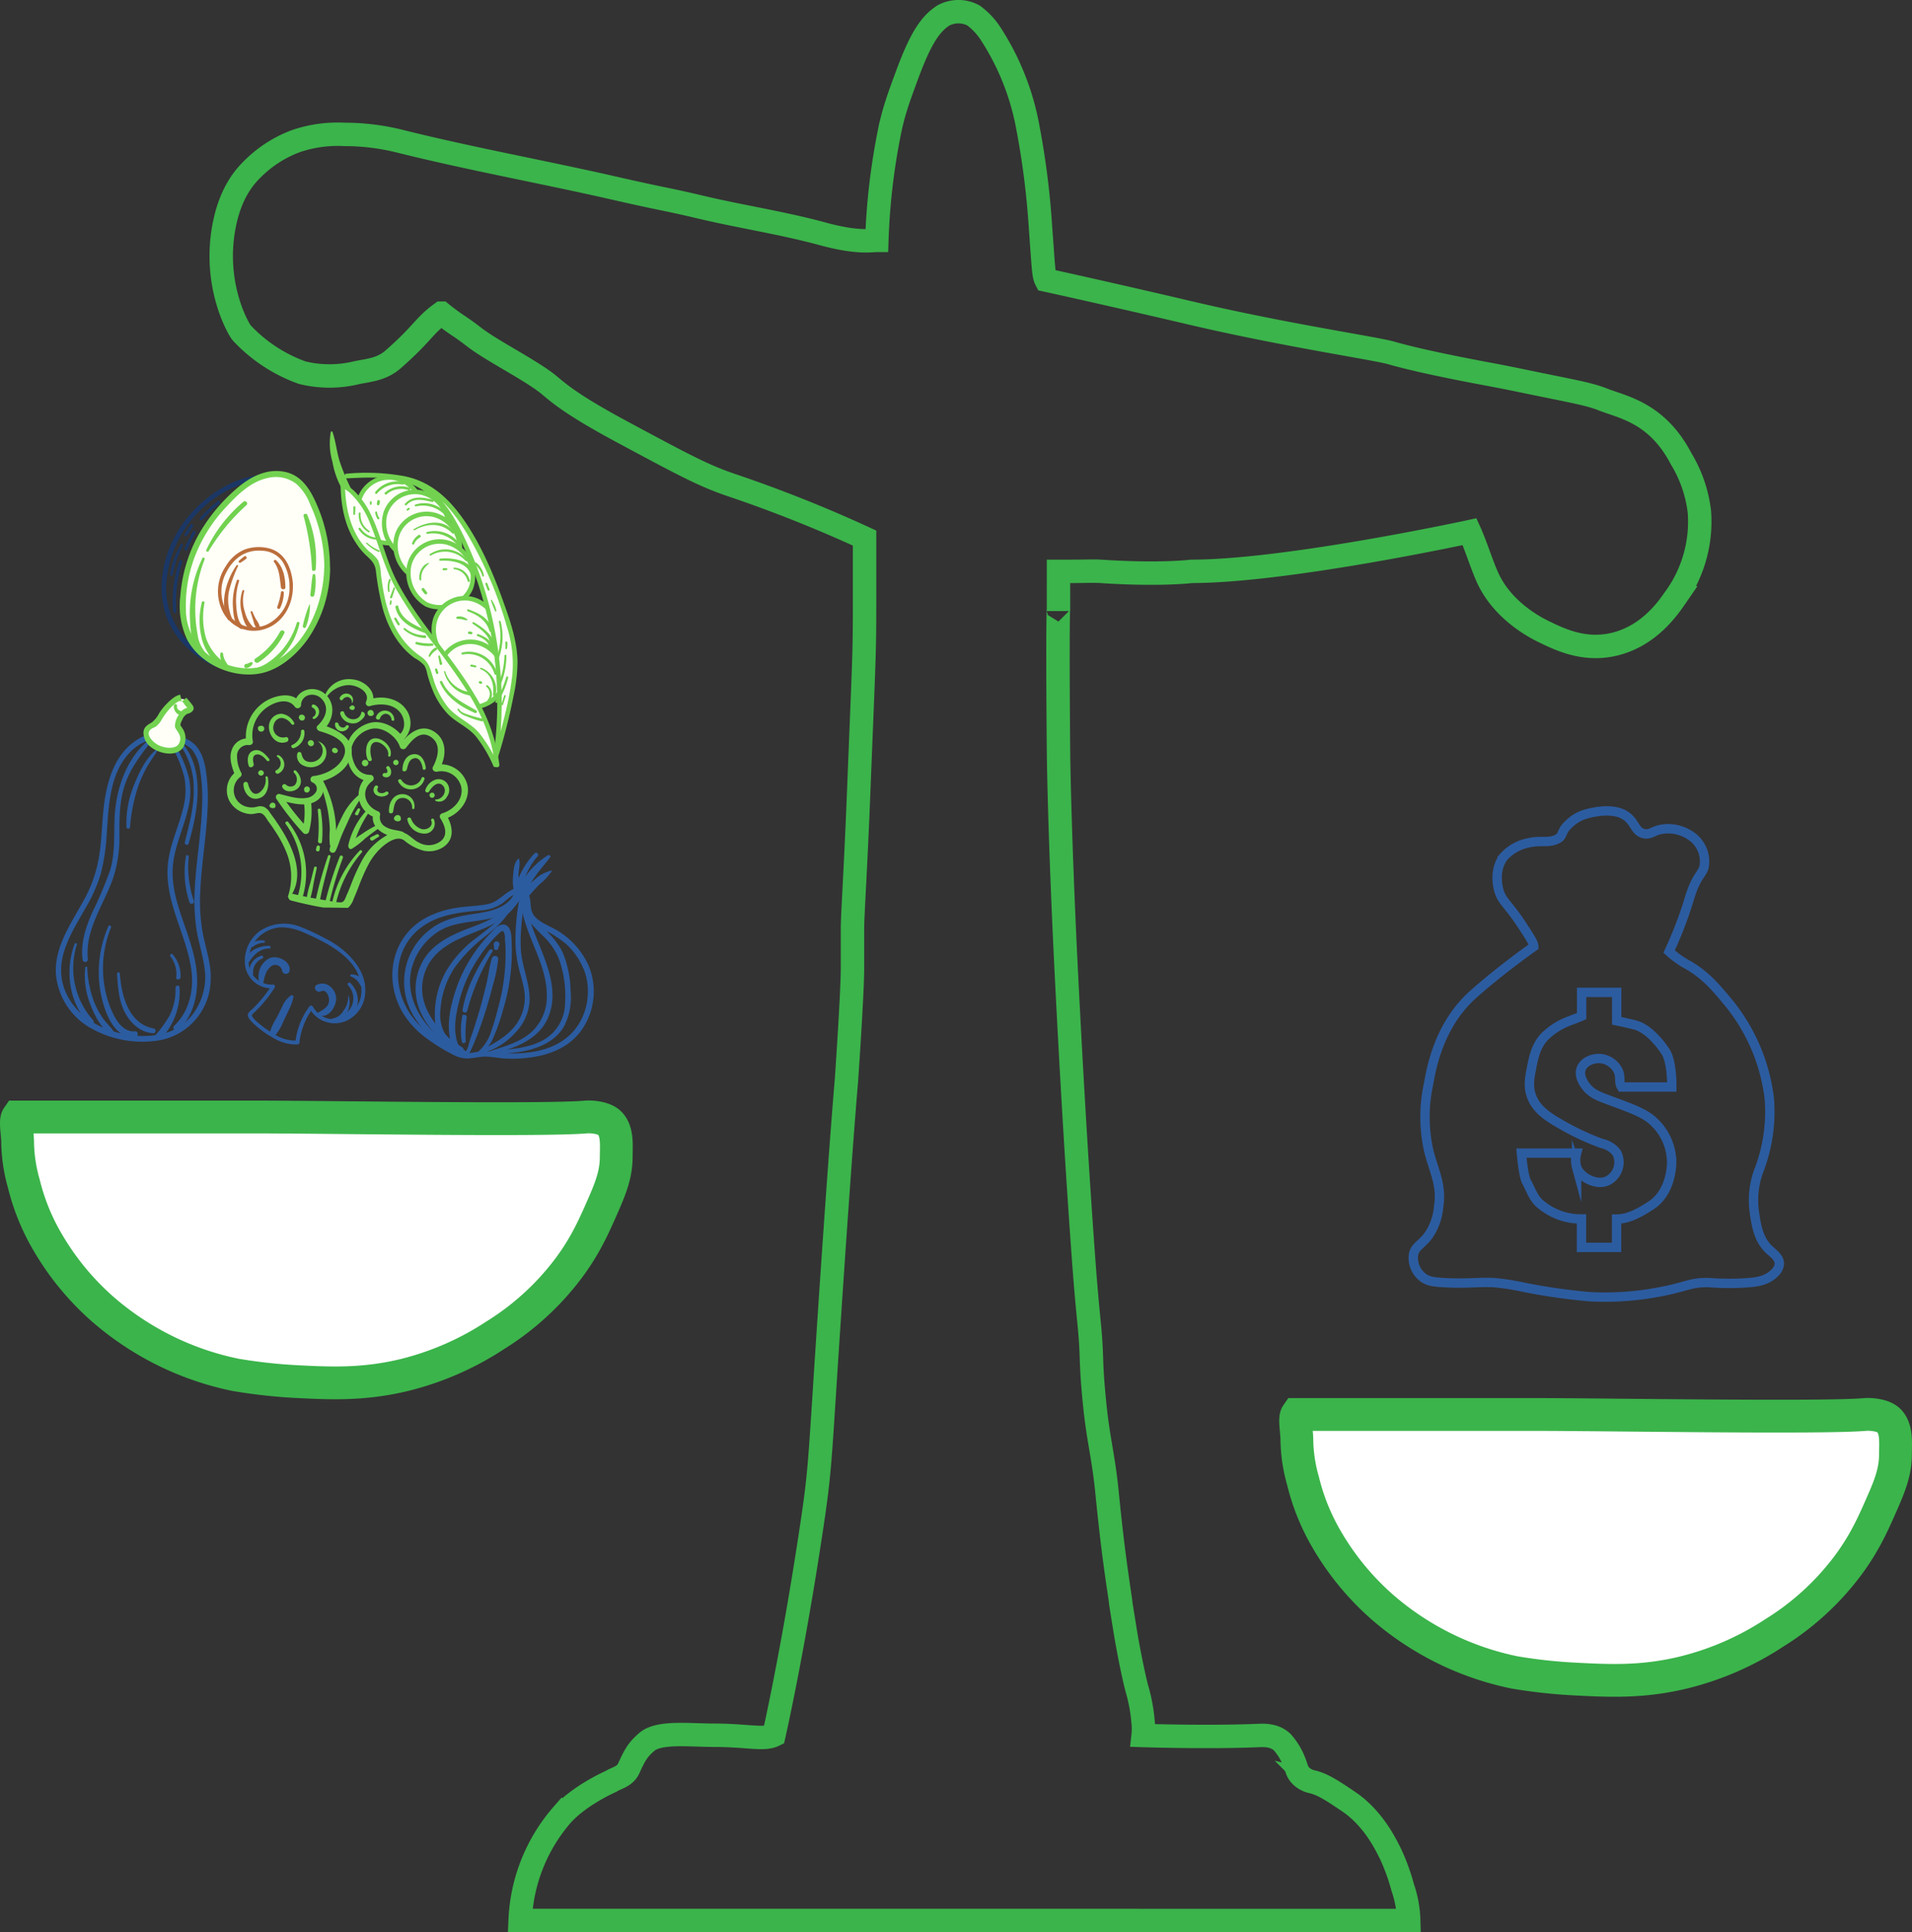 <svg xmlns="http://www.w3.org/2000/svg" viewBox="0 0 408.29 412.58"><rect x="0" y="0" width="408.29" height="412.58" fill="#333333" stroke="none"/><defs><style>.cls-1,.cls-3{fill:none;}.cls-1,.cls-2{stroke:#3bb44b;}.cls-1,.cls-2,.cls-3{stroke-miterlimit:10;}.cls-1{stroke-width:5px;}.cls-2{fill:#fff;stroke-width:7px;}.cls-3{stroke:#2c5ca0;stroke-width:2px;}.cls-4{fill:#2c5ca0;}.cls-5{fill:#fffff8;}.cls-6{fill:#72d250;}.cls-7{fill:#1a3766;}.cls-8{fill:#bb6e3b;}</style></defs><g id="Calque_2" data-name="Calque 2"><g id="Layer_1" data-name="Layer 1"><path class="cls-1" d="M300.82,410.08a23.68,23.68,0,0,0-1.29-7.07A43.39,43.39,0,0,0,297,396c-1.16-2.36-3.79-7.76-9-11.3-3.37-2.27-5.46-3.68-7.75-4.23a4.83,4.83,0,0,1-2.58-1.42c-.72-.8-.77-1.51-1.29-2.82a13.83,13.83,0,0,0-2.58-4.24c-1.62-1.53-3.82-1.47-5.17-1.41-10.48.45-24.53,0-24.53,0a12.8,12.8,0,0,0,0-2.82,35.93,35.93,0,0,0-1.29-7.07c-.41-1.34-1.73-7.43-2.58-12.71-1.57-9.73-.42-2.64-1.29-8.47-1.3-8.67-2-15.4-2.58-21.19-.77-7.54-1.83-10.87-2.59-18.36-1.08-10.77-.35-9.1-1.29-18.36-.41-4.15-.75-8-1.29-15.54-2.31-32.08-3.87-66.38-3.87-66.38-.82-18.08-1.23-32.77-1.29-39.54-.24-27.3,0-31.08,0-29.66V122h2.58c3.39,0,4.87-.1,6.46,0,12.77.85,19.36,0,19.36,0,20.32,0,59.39-8.47,59.39-8.47,1.29,2.82,2.59,7.06,3.88,9.89,3,6.48,9.06,10,11.62,11.29,3.8,1.86,9,4.41,15.49,2.83,7.31-1.78,11.37-7.66,12.91-9.89a27.84,27.84,0,0,0,5.17-18.36,28.07,28.07,0,0,0-3.88-11.3c-5.16-9.88-12.42-11-16.78-12.71-2.52-1-5.56-1.59-11.62-2.82-7.86-1.6-8.21-1.72-14.2-2.83C309,78.22,301.91,76.75,297,75.34c-3.54-1-22.54-3.76-42.61-8.47-18.07-4.24-31-7.06-31-7.06-.52-1-.5-1.53-1.3-12.71a171.94,171.94,0,0,0-2.58-19.78,54.7,54.7,0,0,0-7.74-19.77,15,15,0,0,0-3.88-4.24,6.79,6.79,0,0,0-6.45,0c-2.66,1.74-4.74,4.55-7.75,12.72-2,5.38-3,8.24-3.87,12.71a140.7,140.7,0,0,0-2.58,22.59c-1.3,0-4.19.62-11.62-1.41-8.52-2.32-17.25-3.62-25.83-5.65C141,42.2,142.82,42.84,130.4,40c-15.05-3.41-30.22-6.15-45.19-9.89a48.82,48.82,0,0,0-11.62-1.41,27.62,27.62,0,0,0-10.33,1.41,25.73,25.73,0,0,0-9,5.65c-1.63,1.59-5,4.88-6.45,12.71C45.48,61.05,51,70.43,51.64,71.11a32.81,32.81,0,0,0,12.91,8.47,24.45,24.45,0,0,0,11.62,0c2.52-.53,5.27-.66,7.75-2.82,6.45-5.65,6.45-7.06,10.33-9.89a46.12,46.12,0,0,0,3.87,2.83c2.38,1.62,3,2.22,3.87,2.82,3.88,2.82,12,6.9,15.5,9.89,2.79,2.37,6.17,4.87,15.49,9.88,13.27,7.13,17.32,9.29,23.24,11.3a290.49,290.49,0,0,1,28.4,11.3v11.3c0,14.12,0,11.3-1.29,43.78-.61,15.52-1.29,25.43-1.29,28.25v8.48c0,5.45-1.29,24-1.29,24s-1.21,13.53-3.87,53.67c-1.95,29.38-1.66,29.23-3.88,43.78-3.87,25.42-7.74,42.37-7.74,42.37-2.19,1.07-5.73,0-12.91,0-5.17,0-11.59-.82-14.21,1.41-2,1.72-2.58,2.83-3.87,5.65-.82,1.8-2.53,2-3.87,2.83,0,0-6.46,2.82-10.33,7.06a36.66,36.66,0,0,0-9,22.6Z"/><path class="cls-2" d="M323.42,357.11a111.49,111.49,0,0,0,12.91,1.41c7.46.39,14.48.72,23.24-1.41a62.26,62.26,0,0,0,19.36-8.47,57.24,57.24,0,0,0,15.5-14.13c3.76-5,5.6-9.21,7.74-14.12,1.81-4.12,2.58-6.74,2.59-9.89,0-2.35.33-5.28-1.3-7.06-1.29-1.41-4.28-1.49-5.16-1.41-8.89.8-55.52,0-71,0H276.94c-.61.88,0,3.43,0,5.65a33.19,33.19,0,0,0,1.29,8.47,46.52,46.52,0,0,0,5.16,12.72A58,58,0,0,0,295,343,62,62,0,0,0,323.42,357.11Z"/><path class="cls-2" d="M50.25,293.56A114.3,114.3,0,0,0,63.16,295c7.47.38,14.48.71,23.24-1.41a62.56,62.56,0,0,0,19.37-8.48A57.33,57.33,0,0,0,121.26,271c3.77-5,5.6-9.22,7.75-14.13,1.8-4.11,2.57-6.74,2.58-9.88,0-2.35.33-5.29-1.29-7.06-1.29-1.42-4.29-1.5-5.16-1.42-8.89.8-55.52,0-71,0H3.77c-.61.88,0,3.43,0,5.65a33.71,33.71,0,0,0,1.29,8.48,46.37,46.37,0,0,0,5.17,12.71,57.51,57.51,0,0,0,11.62,14.12A62.2,62.2,0,0,0,50.25,293.56Z"/><path class="cls-3" d="M375.69,249.68a18.11,18.11,0,0,0-1.07,9.1c.44,3,.88,5.91,3.21,8.09.84.78,2.17,1.69,2.14,3a3.1,3.1,0,0,1-1.07,2c-1.55,1.56-3.75,1.87-5.35,2a54.12,54.12,0,0,1-8.56,0c-4.08-.1-4.78.92-10.69,2a60.84,60.84,0,0,1-15,1,131.07,131.07,0,0,1-13.91-2,49.82,49.82,0,0,0-6.42-1c-3.41-.17-5.64.3-10.7,0-2.3-.13-3.31-.32-4.28-1a5.24,5.24,0,0,1-2.14-5.05c.38-1.74,1.72-2,3.21-4.05a12.56,12.56,0,0,0,2.14-6.06c.76-4.78-1.07-7.68-2.14-12.13a33.15,33.15,0,0,1,0-14.15c.63-3.52,2.25-12.67,9.63-19.2,6-5.33,12.84-10.11,12.84-10.11,0-.7-.72-1.82-2.14-4-3.34-5.23-4.65-5.5-5.35-8.09-.2-.73-1.06-4.33,1.07-7.07a9.52,9.52,0,0,1,5.35-3c2.85-.65,4.36.25,6.42-1,.82-.51.62-1.69,2.14-3a8.38,8.38,0,0,1,3.21-2c.25-.1,5.41-1.76,8.56,0,2.44,1.37,2.18,3.6,4.28,4.05,1.51.32,2-.79,4.28-1a8.51,8.51,0,0,1,6.41,2,6.57,6.57,0,0,1,2.14,6.06c-.32,1.31-1,1.51-2.14,4a24.12,24.12,0,0,0-1.07,3,83.92,83.92,0,0,1-4.27,11.11,20.05,20.05,0,0,0,4.27,3c3.67,2.2,5.7,4.64,8.56,8.09a39.9,39.9,0,0,1,8.56,20.21A34.84,34.84,0,0,1,375.69,249.68Z"/><path class="cls-3" d="M337.71,266.36h7.49V260.3c2.14,0,4.31-.89,7.49-3,4.2-2.83,4.28-8.6,4.28-9.09a12,12,0,0,0-4.28-9.1c-1.82-1.5-4.1-2.36-8.56-4-2.36-.89-4-1.37-5.35-3-.42-.54-1.82-2.33-1.07-4.05.67-1.51,2.67-2.21,4.28-2a4.74,4.74,0,0,1,3.21,2c1.16,1.67.31,2.84,1.07,4.05H357s.11-4.53-1.07-7.08c-.33-.7-3.21-5-6.42-6.06-1-.31-4.28-1-4.28-1v-6.07h-7.49v5.06c-2.14,1-4.49,1.31-7.49,4-2.21,2-2.75,4.75-3.2,7.07-.41,2.08-.78,4,0,6.07,1.1,3,3.83,4.56,6.41,6.06a55.15,55.15,0,0,0,8.56,4,5.42,5.42,0,0,1,3.21,2,4.42,4.42,0,0,1-2.14,6.06c-2.43.94-5.68-.91-6.42-3a5.73,5.73,0,0,1,0-3H324.88s.39,4.78,1.07,6.06c1.07,2,1.57,3.79,3.2,5a13.29,13.29,0,0,0,8.56,3Z"/><path class="cls-4" d="M45,207.89c-.21-3.08-1.2-5.92-1.75-8.92a39.16,39.16,0,0,1-.48-8.66c.25-5.92,1.32-11.78,1.56-17.7a40.45,40.45,0,0,0-.42-8.38c-.41-2.38-1.23-4.63-3.19-5.95A12.31,12.31,0,0,0,35,156.5a9.23,9.23,0,0,0-6.36,1.9c-4.63,3.37-6.05,9.38-6.59,14.94-.32,3.37-.38,6.78-1,10.13a28.4,28.4,0,0,1-3.27,8.95c-2.61,4.78-6.13,9.71-5.85,15.46a14.7,14.7,0,0,0,7.8,11.84,22.21,22.21,0,0,0,14.75,2.33,13.36,13.36,0,0,0,10.2-10.18,15.22,15.22,0,0,0,.3-4,.58.58,0,1,0-1.16.08c.25,5.33-2.8,10.62-7.69,12.36-4.46,1.6-9.79.93-14-.83-4.4-1.84-8.36-5.68-9-10.95s2.64-10.2,5.14-14.65a33.48,33.48,0,0,0,3.23-7.23,43.55,43.55,0,0,0,1.31-8.94c.4-5.57.62-12.06,4.42-16.48a9.84,9.84,0,0,1,5.95-3.5,13,13,0,0,1,2.92.18,8.08,8.08,0,0,1,2.91.82,6.09,6.09,0,0,1,2.2,1.6,9,9,0,0,1,1.46,3.78,36.61,36.61,0,0,1,.48,8c-.19,5.92-1.26,11.79-1.56,17.7a42.44,42.44,0,0,0,.37,8.66c.5,3.18,1.61,6.19,1.84,9.44A.58.58,0,1,0,45,207.89Z"/><path class="cls-4" d="M31.62,158.14c-4.8,4-7,10.78-7.17,17-.1,3.57.1,7.14-.92,10.62a82.58,82.58,0,0,1-3.89,9.2c-1.36,3.14-2.45,6.5-2,9.94a.56.56,0,1,0,1.12-.08c-.65-6.31,3.41-11.63,5.4-17.32a28.18,28.18,0,0,0,1.34-9.39c0-3.37,0-6.71,1-10,1.1-3.65,3.26-6.53,5.53-9.45.23-.29-.09-.79-.4-.53Z"/><path class="cls-4" d="M18.2,206.58a16.85,16.85,0,0,0,1.09,7.91c.9,2.32,2.28,5,4.25,6.42.51.38.92-.47.59-.89-.76-1-1.66-1.83-2.36-2.89a16.62,16.62,0,0,1-1.69-3.24,23,23,0,0,1-1.45-7.28c0-.25-.4-.3-.43,0Z"/><path class="cls-4" d="M15.94,201.54c-2.18,5.73-1.14,13,3.21,17.11.5.48,1.18-.32.72-.83a16.65,16.65,0,0,1-3.46-16.1c.09-.29-.37-.47-.47-.18Z"/><path class="cls-4" d="M37.13,160.18a26.8,26.8,0,0,1,2.19,5.6,14.58,14.58,0,0,1-.11,6.37c-.89,4-2.8,7.8-3.31,11.93-1,8.35,4,15.34,5,23.32.49,4.3-.58,8.64-3.71,11.65-.48.48.19,1.35.72.93,2.77-2.23,4-6,4.17-9.52.21-4.23-1.07-8.24-2.4-12.1-1.4-4.09-3-8.28-2.81-12.76s2.3-8.57,3.29-12.89a15,15,0,0,0,.21-6.57,26.84,26.84,0,0,0-2.58-6.38c-.22-.43-.82,0-.61.42Z"/><path class="cls-4" d="M38.76,159.52a16,16,0,0,1,2.61,9.06c.07,3.86-1,7.57-1.91,11.29a.43.43,0,1,0,.84.19c1.93-6.79,3.47-15.06-1-20.92-.25-.32-.79,0-.54.38Z"/><path class="cls-4" d="M39.7,182.9a20.55,20.55,0,0,0,.76,9.77.49.49,0,0,0,.93-.33A22.13,22.13,0,0,1,40.3,183c.05-.43-.55-.57-.6-.14Z"/><path class="cls-4" d="M33.71,159.81c-2.33,1.67-3.94,4.93-5,7.6A21.48,21.48,0,0,0,27,176.59c0,.44.72.54.77,0a36.42,36.42,0,0,1,1.82-8.94,29.79,29.79,0,0,1,1.86-4c.74-1.3,1.69-2.47,2.38-3.79,0-.09-.05-.19-.13-.14Z"/><path class="cls-4" d="M23.12,197.83a24.56,24.56,0,0,0-1.71,13.71c.68,3.94,2.74,10.38,7.46,9.9.73-.08.7-1.28,0-1.22-2.32.19-3.8-1.84-4.74-3.8a21.49,21.49,0,0,1-1.84-6,22.92,22.92,0,0,1,1.41-12.33c.16-.39-.38-.69-.54-.3Z"/><path class="cls-4" d="M25,208c.18,3,.4,6,1.87,8.55,1.29,2.24,3.39,4,5.93,4.07.51,0,.59-.87.09-1-5.26-.89-6.94-6.72-7.29-11.71a.3.3,0,1,0-.6,0Z"/><path class="cls-4" d="M37.48,211a12.2,12.2,0,0,1-1.22,5.76,23.56,23.56,0,0,1-3.34,4.56.52.52,0,0,0,.63.81c1.75-.93,3.05-3.08,3.79-5a14.31,14.31,0,0,0,1-6.24.42.42,0,1,0-.83.06Z"/><path class="cls-4" d="M36.41,204.24a6.1,6.1,0,0,1,1.21,4.47c-.06.63.9.58.94-.07a6.86,6.86,0,0,0-1.73-4.88c-.25-.31-.67.18-.42.48Z"/><path class="cls-5" d="M38.1,149.13a10.63,10.63,0,0,0-3.77,3.71,5.42,5.42,0,0,1-1.46,1.89,7.88,7.88,0,0,0-1.2.68c-.9.84-.37,2.44.48,3.28a5.48,5.48,0,0,0,5,1.48,2.7,2.7,0,0,0,1.31-.62,2.61,2.61,0,0,0,.55-2.4,7.25,7.25,0,0,0-1.1-2.23c.41-1.33,1.06-3,2.36-3.21.26,0,.63-.14.62-.42a.62.62,0,0,0-.16-.31l-1.44-1.67"/><path class="cls-6" d="M38.86,149.77c.46.27.83,1.43,1.36,1.32-.73.15-.7,1.39,0,1.24s1.51-.8.93-1.69A14.79,14.79,0,0,0,39.78,149"/><path class="cls-6" d="M38.47,148.34c-1.17.19-2.44,1.47-3.24,2.33a12.12,12.12,0,0,0-1.23,1.6,5.6,5.6,0,0,1-1.61,2c-.92.54-1.76,1-1.76,2.26a3.94,3.94,0,0,0,1.6,3c1.66,1.32,5.31,2.26,6.87.08a3.86,3.86,0,0,0-.08-4c-.1-.2-.49-.64-.5-.84a3.12,3.12,0,0,1,.41-1.07,2.24,2.24,0,0,1,1.48-1.44c.73-.16.39-1.33-.34-1.17a3,3,0,0,0-1.92,1.58,4.4,4.4,0,0,0-.8,2.48c.13.55.7,1.1.91,1.64a2.07,2.07,0,0,1-.36,2.39c-1.13.87-3.09.44-4.19-.14-.84-.44-2.65-2-1.67-3.15.33-.41,1-.52,1.37-.85a5,5,0,0,0,1-1.17A13.09,13.09,0,0,1,37,150.58c.46-.37,1.25-1.14,1.82-.81"/><path class="cls-5" d="M37.48,150.7c-.29,1.28,1.39,1.65,1.39,1.65"/><path class="cls-6" d="M37.14,150.62a1.9,1.9,0,0,0,1.64,2.15c.5.12.68-.72.18-.83s-1.28-.43-1.15-1.17a.34.34,0,1,0-.67-.15Z"/><path class="cls-4" d="M125.8,206.45a16.68,16.68,0,0,0-7.93-8.38c-1.62-.84-3.75-1.72-4.32-3.51-.41-1.28-.07-2.71-.85-3.9a2.5,2.5,0,0,0-3.38-.65c-1.8.9-3,2.54-5,3-2.25.51-4.66.45-7,.86a21,21,0,0,0-6.19,2c-8.1,4.32-9.3,14.33-4.57,21.23a19.11,19.11,0,0,0,4.59,4.65,39.09,39.09,0,0,0,5.78,3.55A6.38,6.38,0,0,0,100,226c1.24-.06,2.44-.39,3.68-.38s2.42.25,3.62.36a27.28,27.28,0,0,0,4.24,0c5.07-.37,9.75-2,12.63-6a14.34,14.34,0,0,0,1.63-13.52c-.27-.69-1.48-.39-1.21.31a13.34,13.34,0,0,1-.84,11.63c-2.11,3.56-5.67,5.5-10,6.21a26.81,26.81,0,0,1-7.27.15,24.52,24.52,0,0,0-3.2-.27c-1.12,0-2.2.32-3.31.37-2.16.11-4.13-1.43-5.84-2.48A23.53,23.53,0,0,1,89,218.3c-5.46-6-5.71-15.86,1.6-20.73,3.46-2.31,7.79-2.79,11.92-3.16a9.24,9.24,0,0,0,4.81-1.57c.82-.59,2.91-2.79,4.05-1.86s.57,3,1,4.13a6.85,6.85,0,0,0,3.43,3.23,25.22,25.22,0,0,1,5.06,3.21,14.72,14.72,0,0,1,3.67,5.21C124.87,207.44,126.08,207.15,125.8,206.45Z"/><path class="cls-4" d="M95.75,222.93c-5.61-3.64-9.6-10.24-7.72-16.61A13.38,13.38,0,0,1,93.47,199c3.27-2.14,7.1-2,10.87-2.8,3.22-.65,7-2.65,7.18-6,0-.77-1.27-.93-1.46-.18-1,3.67-5.08,4.58-8.63,5.09-3.76.54-7.15,1.28-10,3.69a14.09,14.09,0,0,0-3.77,16.92,17.11,17.11,0,0,0,7.76,7.79.33.33,0,1,0,.35-.55Z"/><path class="cls-4" d="M110.81,190.25c-1.56,3.93-5.61,6.07-9.63,7.56-3.76,1.4-7.55,2.95-10,6.06a12.1,12.1,0,0,0-1.13,12.74c1.88,3.92,5.44,6.92,9.22,9.31a.67.67,0,0,0,.72-1.12c-5.29-3.48-10.73-8.8-9.73-15.27a10.44,10.44,0,0,1,2.26-5.08c2.62-3.14,6.7-4.5,10.49-6.06s7.56-4.08,8.43-8c.08-.38-.49-.52-.64-.16Z"/><path class="cls-4" d="M101.92,225.17a6.43,6.43,0,0,0,3.43-3.63,39.12,39.12,0,0,0,2.09-6,42.28,42.28,0,0,0,1.83-14c-.07-1.23.13-4.07-1.86-4.13a3,3,0,0,0-2.06,1.22c-.77.78-1.51,1.57-2.21,2.4a31.69,31.69,0,0,0-5.93,10.7c-1.32,4.12-2.34,9.3.16,13.21.42.66,1.55.06,1.13-.61-2-3.13-1.32-7.08-.47-10.44a30.21,30.21,0,0,1,4.26-9.51,32.66,32.66,0,0,1,3.44-4.29c.27-.27.54-.54.82-.8s.77-.78,1.07-.23a4,4,0,0,1,.21,1.39c0,.54.09,1.08.11,1.63a42.77,42.77,0,0,1-1.28,12c-.5,2-1.06,4.11-1.76,6.12a9.87,9.87,0,0,1-3.18,4.72.19.19,0,0,0,.2.31Z"/><path class="cls-4" d="M99.09,225l.14.14a.38.38,0,0,0,.34.09c.68-.24.87-.72,1.14-1.32.38-.82.72-1.65,1.05-2.48q1.06-2.74,1.93-5.54t1.59-5.63a29.3,29.3,0,0,0,1.11-5.53c0-.71-1.12-.82-1.34-.16-.52,1.6-.7,3.34-1.07,5s-.82,3.44-1.29,5.14-1,3.28-1.49,4.9c-.27.81-.55,1.62-.83,2.42-.19.55-.5,2.47-1.18,2.64a.21.21,0,0,0-.1.35Z"/><path class="cls-4" d="M106.37,202.54a1.28,1.28,0,0,1,.13-.39,1.12,1.12,0,0,0,.15-.62.61.61,0,0,0-1.17-.14,1,1,0,0,0,0,.63,1.13,1.13,0,0,1,0,.41c-.06.47.83.59.91.11Z"/><path class="cls-4" d="M109,193.57a46.74,46.74,0,0,1-3.27,3.49c-1.24,1.08-2.57,2.08-3.88,3.11a24,24,0,0,0-6.68,7.36,18.79,18.79,0,0,0-2.31,9.52,7.65,7.65,0,0,0,1.46,4.62,11.6,11.6,0,0,0,3.84,2.91.54.54,0,1,0,.58-.91c-1.47-1-3.09-1.8-3.95-3.35a8.86,8.86,0,0,1-.72-4.87,18.55,18.55,0,0,1,3.12-9,32.71,32.71,0,0,1,6.54-6.6c2-1.66,4.6-3.74,5.37-6.18a.06.06,0,0,0-.1-.05Z"/><path class="cls-4" d="M102.5,225a14.57,14.57,0,0,0,7.49-4.44,10.59,10.59,0,0,0,3.11-7.14c0-3.62-1.65-7.08-1.87-10.69-.24-3.86.41-7.64.85-11.47.06-.51-.89-.64-1-.12a46.82,46.82,0,0,0-1,10.48,25.11,25.11,0,0,0,.65,4.88c.39,1.64.94,3.25,1.2,4.92a9.79,9.79,0,0,1-2.46,8.25c-2,2.21-4.56,3.4-7.16,4.86-.28.16-.09.53.22.47Z"/><path class="cls-4" d="M104,225.14c5-.86,10.49-2.76,12.76-7.26,2.56-5.09.61-10.63-1.38-15.56-1.31-3.24-2.74-6.51-3.08-10-.06-.62-1.12-.63-1.08,0,.49,7,5.5,13,5.54,20.06a10.23,10.23,0,0,1-3.86,8.49c-2.6,2-5.92,2.77-9,3.84a.21.21,0,1,0,.12.41Z"/><path class="cls-4" d="M105.24,224.93c5.52.18,12.43-.88,15.24-5.84a13.47,13.47,0,0,0,1.37-7.4,22.75,22.75,0,0,0-1.67-8.25,14.23,14.23,0,0,0-2.71-3.82,45.24,45.24,0,0,0-4.09-4.22c-.48-.38-1.34.12-.94.67a45.34,45.34,0,0,0,3.75,4,14.35,14.35,0,0,1,3.14,4.62,23.41,23.41,0,0,1,1.33,9.59,9.14,9.14,0,0,1-4.84,7.91c-3.27,1.75-7,1.79-10.65,2.29-.29,0-.2.45.07.46Z"/><path class="cls-4" d="M104.51,202.84a39.36,39.36,0,0,0-3.53,6,27.56,27.56,0,0,0-2.2,6.74.5.5,0,0,0,1,.24,48.14,48.14,0,0,1,5.38-12.64c.24-.36-.37-.68-.62-.33Z"/><path class="cls-4" d="M98.71,217a15.41,15.41,0,0,0-.08,5.46c.08.42.84.32.82-.11a25,25,0,0,1,.21-5.11c.08-.56-.84-.81-1-.24Z"/><path class="cls-4" d="M114.16,182.22a16.46,16.46,0,0,0-3,4.35,10.64,10.64,0,0,0-1.28,4.89.63.63,0,0,0,1.22.15,38.69,38.69,0,0,1,1.1-4.46,15.44,15.44,0,0,1,2.61-4.34c.35-.42-.26-1-.64-.59Z"/><path class="cls-4" d="M117,182.63a16.47,16.47,0,0,0-6.89,8.62c-.29.81,1.15,1.4,1.53.6a30.7,30.7,0,0,1,2.57-4.62c1-1.43,2.19-2.76,3.27-4.15.22-.27-.19-.61-.48-.45Z"/><path class="cls-4" d="M117.8,185.88A7.82,7.82,0,0,0,114,188a20.61,20.61,0,0,0-3.22,3.32c-.65.86.86,1.63,1.52.81a37,37,0,0,1,2.88-3.27,12.87,12.87,0,0,0,2.66-2.87s0-.08-.06-.08Z"/><path class="cls-4" d="M110.67,183.36c-.94.87-1,2.5-1.1,3.66a10.54,10.54,0,0,0,.49,4.46.63.63,0,0,0,1.21-.31,26.37,26.37,0,0,1-.56-4.15c0-1.15.45-2.5.13-3.62a.11.11,0,0,0-.17,0Z"/><path class="cls-6" d="M61.5,191.4a13.67,13.67,0,0,0-.35-9.43,25.11,25.11,0,0,0-2.37-4.46c-.44-.69-.91-1.37-1.39-2s-1-1.92-2-1.91c-.62,0-1.2.26-1.87.23a5.6,5.6,0,0,1-1.75-.38A5.38,5.38,0,0,1,49,171.05a5,5,0,0,1,1.46-6.32l-.27.83c-.67-1.76-1.4-3.79-.63-5.61a3.56,3.56,0,0,1,3.87-2.24l-.85.75A8.81,8.81,0,0,1,56,150.22c2.14-1.68,6.65-2.92,8.31.08l-1.4.11c.2-3,3.94-4.26,6.3-2.4,2.64,2.08,2.08,5.84-.2,7.88-.15-.4-.31-.8-.46-1.19,3.14.93,7.41,2.89,6.4,6.76-.85,3.26-4.51,5.25-7.78,5.68l.24-1.37c2.28.9,2.13,3.79.41,5.07-2.39,1.76-5.7.56-8.33,0l.69-1a54.35,54.35,0,0,0,5.7,7.17l-1.3.27a15.8,15.8,0,0,0,.32-6c-.12-.93,1.4-1.05,1.51-.12a16.94,16.94,0,0,1-.41,6.38.74.74,0,0,1-1.3.26A57.34,57.34,0,0,1,59,170.54a.67.67,0,0,1,.68-1c1.78.41,3.84,1.13,5.68.85A2.74,2.74,0,0,0,67.53,169a1.42,1.42,0,0,0-.8-1.92A.72.72,0,0,1,67,165.7c2.55-.32,5.34-1.73,6.38-4.09,1.43-3.25-2.59-4.76-5.1-5.48-.49-.14-.92-.77-.46-1.19,1.52-1.39,2.56-3.58,1.12-5.42a2.86,2.86,0,0,0-2.65-1.16,2.21,2.21,0,0,0-2,2.12.73.73,0,0,1-1.32.45c-1.69-2.34-5.25-.71-6.84.84A7.23,7.23,0,0,0,54,158.34c.09.46-.41.82-.85.75a2.29,2.29,0,0,0-2.53,2.08,7.53,7.53,0,0,0,.93,3.91.7.7,0,0,1-.26.83,3.62,3.62,0,0,0,1.4,6.36,4.23,4.23,0,0,0,2.15,0,2.35,2.35,0,0,1,1.59.05,3.28,3.28,0,0,1,1.24,1.24c.48.67,1,1.33,1.42,2,3.05,4.44,6.41,11.06,2.84,16-.14.2-.53,0-.46-.2Z"/><path class="cls-6" d="M69,193.78c-2.28-.39-4.55-.9-6.79-1.48-1-.24-.72-1.68.26-1.45,1.72.41,3.46.77,5.2,1.07.87.16,1.75.3,2.62.43a11.93,11.93,0,0,0,2.51.34c.83-.07,1-1.13,1.32-1.79s.63-1.5.93-2.25a40.25,40.25,0,0,1,2-4.45,13.69,13.69,0,0,1,5.09-5.56,5.41,5.41,0,0,1,3.8-.92c1.38.35,2.28,1.63,3.56,2.22a4.25,4.25,0,0,0,4.82-.5c1.38-1.37.62-3.26-.28-4.7a.69.69,0,0,1,.33-1.05c2.41-.7,4.54-2.89,4.16-5.46a4.36,4.36,0,0,0-5.16-3.46c-.58.15-1.23-.4-.93-1,1.07-2,1.88-4.87-.45-6.42s-4.17.89-5.34,2.39a.75.75,0,0,1-1.24-.22c-.63-2.15-3.5-4.34-5.89-3.93a5.62,5.62,0,0,0-4.65,5.64.25.25,0,0,1-.48.1h0c-1.17-3.15,1.61-6.25,4.73-7s6.87,1.8,7.66,4.67l-1.25-.22c1.65-2.06,4.24-4.36,7.09-2.61,3,1.84,2.69,5.59,1.15,8.16l-.92-1a5.87,5.87,0,0,1,6.94,4.22c.77,3.25-1.75,6.42-4.9,7.33l.33-1.05c1.46,2.38,2.05,5.42-.69,7.13a5.6,5.6,0,0,1-4.15.67,11,11,0,0,1-4.1-2.2c-1.51-1.05-3.62.48-4.75,1.47a13.55,13.55,0,0,0-2.82,3.62,41.88,41.88,0,0,0-2.16,4.9c-.32.81-.64,1.63-1,2.43a4.58,4.58,0,0,1-1.23,2"/><path class="cls-6" d="M75,158.77c-.13,2.54.56,6.61,4,6.69a.73.73,0,0,1,.51,1.31c-2.61,1.9-1.66,5.36,1.23,6.47a.72.72,0,0,1,.43.78,2.26,2.26,0,0,0,1.2,2.55c1.08.66,2.32.64,3.5,1,.69.2.81,1.29,0,1.31-2.89.08-7-1.77-6.16-5.11.15.26.29.52.43.79a5.11,5.11,0,0,1-1.46-9l.51,1.31a5,5,0,0,1-4.23-2.63c-1-1.76-.86-3.72-.69-5.62,0-.48.78-.33.75.13Z"/><path class="cls-6" d="M77.41,170a27.17,27.17,0,0,0-3.14,5.49c-.46,1-.91,1.93-1.32,2.92s-.77,2.27-1.3,3.32a.67.67,0,0,1-1.26-.39,17.08,17.08,0,0,1,1.1-3.4A33,33,0,0,1,73,174.48a14,14,0,0,1,3.93-5,.34.34,0,0,1,.46.48Z"/><path class="cls-6" d="M68.63,166.08a24.3,24.3,0,0,1,2.65,7,22.7,22.7,0,0,1,.48,3.92c0,.54,0,1.07,0,1.61,0,.35,0,.72-.07,1.07a5.1,5.1,0,0,1-.15.55c.13.68-1,.76-1.11.09a20.24,20.24,0,0,1,0-3.21,27.72,27.72,0,0,0-.38-3.74c-.41-2.43-1.28-4.75-1.81-7.16,0-.18.28-.3.38-.12Z"/><path class="cls-6" d="M81.13,176.7c-1.07.73-2.13,1.52-3.14,2.32a17.21,17.21,0,0,1-2.89,2.24.5.5,0,0,1-.64-.67,9.08,9.08,0,0,1,2.69-2.42,24.4,24.4,0,0,1,3.53-2.08c.43-.22.87.33.45.61Z"/><path class="cls-6" d="M79,173.16a22.32,22.32,0,0,0-3.5,7.47c-.19.65-1.25.5-1.11-.2a16.11,16.11,0,0,1,4.14-7.65.3.3,0,0,1,.47.38Z"/><path class="cls-6" d="M69.38,148.49a5.49,5.49,0,0,1,6-3.41c2.59.28,5.21,2.7,4.08,5.29l-.87-.91c2.67-1.05,6.25-.5,8,1.86a5,5,0,0,1-.34,6.57c-.72.74-1.84-.41-1-1,1.5-1.13,1.26-3.53.12-4.86-1.54-1.8-4.21-1.87-6.34-1.27a.69.69,0,0,1-.87-.91c1-2.15-2-3.63-3.82-3.56a6,6,0,0,0-4.57,2.5c-.16.25-.48,0-.41-.25Z"/><path class="cls-6" d="M77.27,182a25.53,25.53,0,0,0-5.53,10.86c-.13.47-.9.35-.81-.15a23.36,23.36,0,0,1,5.89-11.08c.24-.27.7.09.45.37Z"/><path class="cls-6" d="M73.22,183.17a77.11,77.11,0,0,0-2.86,9.48c-.12.54-1,.38-.88-.15a75.48,75.48,0,0,1,3.09-9.63c.16-.41.8-.11.65.3Z"/><path class="cls-6" d="M61.56,175.55a17.58,17.58,0,0,1,3,16.2c-.18.52-1.16.23-1-.32A17.42,17.42,0,0,0,61,175.93c-.27-.36.31-.74.59-.38Z"/><path class="cls-6" d="M67.64,185.36c-.24,1.14-.48,2.27-.71,3.41a20.28,20.28,0,0,1-.69,3.11c-.15.41-.76.16-.73-.23a22.43,22.43,0,0,1,.77-3.19c.27-1.07.53-2.13.79-3.2.08-.34.64-.24.57.1Z"/><path class="cls-6" d="M70.59,182.91c-.8,3.16-1.72,6.31-2.3,9.52-.1.55-1,.38-.9-.16a85.22,85.22,0,0,1,2.66-9.53c.1-.29.62-.13.54.17Z"/><path class="cls-6" d="M68.07,158.34c2.33.93,2,3.88.1,5a3.58,3.58,0,0,1-3.41.11,2.18,2.18,0,0,1-1.24-2.63.46.46,0,0,1,.82,0c.19.73.37,1.42,1.18,1.75a2.6,2.6,0,0,0,2.27-.27,2.41,2.41,0,0,0,.22-3.91c-.05-.05,0-.13.06-.1Z"/><path class="cls-6" d="M63.17,164.53c1,1,1.57,2.56.55,3.69-.79.87-2.65,1.13-3.37,0a.49.49,0,0,1,.74-.64,1.4,1.4,0,0,0,1.91,0,1.92,1.92,0,0,0-.22-2.57c-.27-.28.12-.73.39-.45Z"/><path class="cls-6" d="M57.19,166c.32,1.64,0,4-2,4.49s-3.18-1.47-3.21-3a.5.5,0,0,1,1-.08c.24,1,1,2.74,2.4,1.84A3.32,3.32,0,0,0,56.7,166c-.05-.29.43-.33.49,0Z"/><path class="cls-6" d="M57,162.43c-.49-.63-1.39-1.55-2.3-1.31s-.69,1.38-.53,2-.85,1.07-1.07.37c-.38-1.15-.31-2.77,1.07-3.23s2.54.8,3.33,1.82c.24.31-.26.64-.5.34Z"/><path class="cls-6" d="M62.26,154.68a2.92,2.92,0,0,0-2.1-1.39,1.82,1.82,0,0,0-1.67,1.36A2.08,2.08,0,0,0,61,157.4c.64-.14.8.82.25,1-2.55,1-4.38-2.11-3.67-4.16a2.68,2.68,0,0,1,2.54-1.83,3.49,3.49,0,0,1,2.68,1.91c.21.31-.25.62-.49.32Z"/><path class="cls-6" d="M66.86,153.1a1.11,1.11,0,0,0-.14-2,.37.37,0,0,1,.32-.66,1.68,1.68,0,0,1,1.12,1.47,1.71,1.71,0,0,1-1,1.59c-.28.15-.58-.25-.3-.41Z"/><path class="cls-6" d="M65,156.14a3.39,3.39,0,0,1-2.25,3.6c-.41.12-.79-.45-.37-.67a3.07,3.07,0,0,0,1.9-2.87.36.36,0,0,1,.72-.06Z"/><path class="cls-6" d="M59.47,161.23a2.3,2.3,0,0,1,1.24,2,2.13,2.13,0,0,1-1.22,1.93c-.48.24-1-.4-.5-.68a1.67,1.67,0,0,0,.21-2.89c-.23-.15,0-.45.27-.31Z"/><path class="cls-6" d="M92.66,175a2.15,2.15,0,0,1-1.81,3A3.78,3.78,0,0,1,87,175.11a.41.41,0,0,1,.78-.27,3.64,3.64,0,0,0,2.3,2.2c1.14.24,2.52-.62,2-1.84-.16-.37.43-.57.6-.21Z"/><path class="cls-6" d="M93.07,170.71c1.4,0,2.53-1.75,1.57-2.89-1.11-1.29-2.47.27-3,1.18-.28.45-1,.13-.79-.37a3.45,3.45,0,0,1,2.24-2.18,2.26,2.26,0,0,1,2.51,1,2.44,2.44,0,0,1-.17,2.7A1.84,1.84,0,0,1,93,171c-.11-.07-.12-.27,0-.27Z"/><path class="cls-6" d="M90.26,164.05c-.13-.93-.68-2.54-2-2.09-1,.34-1.15,1.54-1.41,2.4-.13.42-.92.5-.91,0,0-1.41.71-3.19,2.42-3.32s2.45,1.65,2.57,3a.35.35,0,0,1-.69.06Z"/><path class="cls-6" d="M90.65,166.31a3,3,0,0,1-5.6.56c-.21-.37.43-.68.66-.33a2.4,2.4,0,0,0,4.32-.43c.11-.33.71-.15.62.2Z"/><path class="cls-6" d="M82.88,161.28c.3-1.17-1.18-2.73-2.41-2.83C78.7,158.3,79,161,79.37,162c.2.5-.56.74-.81.27-.73-1.4-.58-4.73,1.73-4.62,1.73.08,3.67,2.16,3.08,3.78-.1.26-.56.12-.49-.15Z"/><path class="cls-6" d="M88,172.49a2,2,0,0,0-2.65-2c-1.15.46-1.21,1.84-1.41,2.85-.09.45-.86.45-.88,0-.07-1.68.7-3.63,2.71-3.76a2.56,2.56,0,0,1,2.71,3c-.05.3-.51.21-.48-.08Z"/><path class="cls-6" d="M82.81,169.66a2.18,2.18,0,0,1-2.53.05,1.26,1.26,0,0,1-.12-1.94c.28-.21.72.14.54.44a.73.73,0,0,0,.17,1,1.45,1.45,0,0,0,1.53-.15c.38-.23.79.33.41.56Z"/><path class="cls-6" d="M83.13,163.74a1.66,1.66,0,0,1,.27,1.73,1.07,1.07,0,0,1-1.54.32c-.42-.29,0-.9.48-.7.12,0,.28-.08.34-.18a.78.78,0,0,0-.15-.77c-.25-.39.36-.79.6-.4Z"/><path class="cls-6" d="M83.6,153.63a1.32,1.32,0,0,0-1.24-1.22,1.36,1.36,0,0,0-1.21,1c-.19.46-1,.21-.86-.27a2,2,0,0,1,3.91.54c0,.33-.56.28-.6,0Z"/><path class="cls-6" d="M77.46,152c1.37.62-.68,2.19-1.37,2.38a2.83,2.83,0,0,1-3.43-1.94c-.15-.53.65-.82.83-.29a2,2,0,0,0,2,1.43,1.69,1.69,0,0,0,1.67-1.45.19.19,0,0,1,.27-.13Z"/><path class="cls-6" d="M75.14,150.08a1.14,1.14,0,0,0-.81-1.24,1.16,1.16,0,0,0-1.14.54c-.28.35-.76,0-.64-.4a1.54,1.54,0,0,1,2.1-.72,1.32,1.32,0,0,1,.56,1.85,0,0,0,0,1-.07,0Z"/><path class="cls-6" d="M74.44,155.3a1.61,1.61,0,0,1-1.81.81,1.48,1.48,0,0,1-1.08-1.56c0-.41.66-.33.72,0,.13.7,1.14,1.19,1.59.45.21-.33.79-.07.58.27Z"/><path class="cls-6" d="M68.48,172.94a26.75,26.75,0,0,1,.28,6.8c-.06.54-.9.38-.86-.15a31.56,31.56,0,0,0-.05-6.59c-.06-.39.58-.44.63-.06Z"/><path class="cls-6" d="M68.31,180.94a5.35,5.35,0,0,0-.07.56.37.37,0,0,1-.44.29c-.19,0-.38-.23-.32-.43a5.23,5.23,0,0,0,.12-.54.37.37,0,0,1,.42-.28.36.36,0,0,1,.29.4Z"/><path class="cls-6" d="M80.8,178.72c-.38.21-.74.47-1.12.7a.44.44,0,0,1-.58-.1.39.39,0,0,1,.1-.56c.4-.2.81-.37,1.2-.59s.78.34.4.55Z"/><path class="cls-6" d="M76.89,173c-.15.31-.25.63-.4.94s-.87.09-.66-.3.37-.58.53-.89.69-.08.53.25Z"/><path class="cls-6" d="M92.18,170.35a.55.55,0,1,1,.19-1.09.55.55,0,1,1-.19,1.09Z"/><path class="cls-6" d="M84.41,174.3l0-.05a.69.69,0,0,1,1.14.2l0,.07c.5,1.39-2.17.92-1.22-.22Z"/><path class="cls-6" d="M84.44,163.38a.57.57,0,1,1,.2-1.13.57.57,0,1,1-.2,1.13Z"/><path class="cls-6" d="M77.85,163.61a.69.69,0,1,1,.24-1.36.69.69,0,1,1-.24,1.36Z"/><path class="cls-6" d="M79.87,152.35a.63.63,0,0,1-.44.5l.26-.17a.69.69,0,0,1-.47.22.75.75,0,0,1-.42-.1.64.64,0,0,1-.27-.32.63.63,0,0,1,.23-.76.65.65,0,0,1,.95.29h0l-.19-.26h0l-.14-.09h0l-.17-.06h-.17a.7.7,0,0,1,.65.3l-.59-.27h0l-.16,0h0l-.15.07h0l-.12.1h0c0,.1-.09.19-.14.29v0a.63.63,0,0,1,.73-.48.61.61,0,0,1,.41.25.69.69,0,0,1,.11.46Z"/><path class="cls-6" d="M74.86,150.87l.08,0-.22.26a.29.29,0,0,1,0-.09.53.53,0,0,1,.61-.41h0a.57.57,0,0,1,.4.32.47.47,0,0,1-.09.48l0,0a.55.55,0,0,1-.75.05l-.08-.08.35.07-.08,0a.37.37,0,0,1-.45-.21.32.32,0,0,1,.2-.42Z"/><path class="cls-6" d="M64.33,152.65c.06,0,0,0-.1,0a.69.69,0,0,1,.51,0,.66.66,0,0,1,.33.35.72.72,0,0,1,.05.21.61.61,0,0,1-.88.59.88.88,0,0,1-.19-.12.66.66,0,0,1-.23-.42.59.59,0,0,1,.14-.46c-.06.1-.07.13-.05.08a.51.51,0,0,1,.42-.28Z"/><path class="cls-6" d="M55.58,155h0l-.28.09a.72.72,0,0,1,.71,0l-.17-.06H55.7l-.16,0h0l-.14.07h0l-.12.11v0A.67.67,0,0,1,56,155a.61.61,0,0,1,.44.51.72.72,0,0,1-.15.49.73.73,0,0,1-.47.23.7.7,0,0,1-.66-.35.6.6,0,0,1-.07-.32.42.42,0,0,1,0-.24c.12-.17.12-.17,0,0a.53.53,0,0,1,.45-.3Z"/><path class="cls-6" d="M56.29,164.84v0a.54.54,0,0,1-.1.58l0,0a.6.6,0,0,1-.55.19.63.63,0,0,1-.46-.36v0a.54.54,0,0,1,.1-.58l0,0a.64.64,0,0,1,.56-.19.63.63,0,0,1,.45.37Z"/><path class="cls-6" d="M57.66,171.75l.05-.07a.6.6,0,0,1,1.11.2l0,.08c.23,1-1.75.65-1.18-.21Z"/><path class="cls-6" d="M64.93,168.72a.68.68,0,0,1,0-.14.62.62,0,1,1,1.19.21l-.07.12a.58.58,0,0,1-1.1-.19Z"/><path class="cls-6" d="M72.14,160.23a.51.51,0,0,1-.5.58.74.74,0,0,1-.54-.18.6.6,0,0,1-.2-.51.55.55,0,0,1,.3-.39.61.61,0,0,1,.51,0,.59.59,0,0,1,.33.45.44.44,0,0,0-.18-.29c-.14-.09.15.09.09.05a.49.49,0,0,1,.19.3Z"/><path class="cls-6" d="M65.73,158.77a.69.69,0,0,1,.15-.5.79.79,0,0,1,.3-.2.6.6,0,0,1,.6.11.78.78,0,0,1,.21.29.72.72,0,0,1,0,.52l-.09.13a.52.52,0,0,1-.19.14.67.67,0,0,1-.41.07.81.81,0,0,1-.31-.15.57.57,0,0,1-.23-.41Z"/><path class="cls-6" d="M71,92.22c.69,2,.9,4.19,1.51,6.23a45.06,45.06,0,0,0,2.5,6c.42.91-1,1.44-1.52.71A18,18,0,0,1,71,98.66a14.11,14.11,0,0,1-.36-6.42.19.19,0,0,1,.36,0Z"/><path class="cls-5" d="M80.3,115.38a7.55,7.55,0,0,1-3.8-6.52,6.6,6.6,0,0,1,4.06-6.44,7.13,7.13,0,0,1,7.52,1.6,7.77,7.77,0,0,1,1.85,7.54,5.5,5.5,0,0,1-1,2A5.86,5.86,0,0,1,87,115C84.9,116,82.31,116.47,80.3,115.38Z"/><path class="cls-6" d="M80.07,115.8a8.24,8.24,0,0,1-3.64-9.7,7.15,7.15,0,0,1,9.15-4.18,8,8,0,0,1,4.81,9.75c-1.19,4-6.66,5.88-10.32,4.13-.56-.26-.1-1.11.45-.84,3.41,1.62,8.39-.39,9.11-4.21a7,7,0,0,0-5-8.11,6.16,6.16,0,0,0-7.55,4.54A7.36,7.36,0,0,0,80.52,115C81.05,115.27,80.6,116.11,80.07,115.8Z"/><path class="cls-5" d="M85.84,118.45a7.57,7.57,0,0,1-3.8-6.52,6.61,6.61,0,0,1,4.06-6.44,7.13,7.13,0,0,1,7.52,1.6,7.76,7.76,0,0,1,1.85,7.54,5.37,5.37,0,0,1-1,2,5.85,5.85,0,0,1-2,1.47C90.44,119.05,87.86,119.54,85.84,118.45Z"/><path class="cls-6" d="M85.61,118.87a8.26,8.26,0,0,1-3.64-9.7A7.16,7.16,0,0,1,91.13,105a8,8,0,0,1,4.81,9.75c-1.19,4.05-6.67,5.88-10.33,4.13-.55-.26-.1-1.11.46-.84,3.4,1.62,8.38-.39,9.1-4.21a7,7,0,0,0-5-8.11,6.17,6.17,0,0,0-7.56,4.54A7.36,7.36,0,0,0,86.07,118C86.6,118.34,86.15,119.18,85.61,118.87Z"/><path class="cls-5" d="M88.28,123.15a7.54,7.54,0,0,1-3.8-6.52,6.6,6.6,0,0,1,4.06-6.44,7.15,7.15,0,0,1,7.52,1.61,7.76,7.76,0,0,1,1.85,7.54,5.54,5.54,0,0,1-1,2,5.73,5.73,0,0,1-2,1.46C92.88,123.76,90.29,124.25,88.28,123.15Z"/><path class="cls-6" d="M88.05,123.58a8.26,8.26,0,0,1-3.64-9.71,7.16,7.16,0,0,1,9.15-4.18,8,8,0,0,1,4.81,9.76c-1.19,4-6.67,5.87-10.32,4.13-.56-.27-.1-1.11.45-.85,3.41,1.63,8.39-.39,9.11-4.2a7,7,0,0,0-5-8.12A6.16,6.16,0,0,0,85.08,115a7.35,7.35,0,0,0,3.42,7.78C89,123,88.58,123.89,88.05,123.58Z"/><path class="cls-5" d="M91,129.05a7.54,7.54,0,0,1-3.79-6.53,6.61,6.61,0,0,1,4.06-6.44,7.15,7.15,0,0,1,7.52,1.61,7.78,7.78,0,0,1,1.85,7.54,5.46,5.46,0,0,1-1,2,5.83,5.83,0,0,1-2,1.46C95.65,129.65,93.06,130.14,91,129.05Z"/><path class="cls-6" d="M90.82,129.47a8.24,8.24,0,0,1-3.64-9.7,7.14,7.14,0,0,1,9.15-4.18,8,8,0,0,1,4.81,9.75c-1.19,4-6.67,5.87-10.32,4.13-.56-.27-.1-1.11.45-.85,3.41,1.63,8.39-.38,9.11-4.2a7,7,0,0,0-5-8.11,6.15,6.15,0,0,0-7.55,4.54,7.34,7.34,0,0,0,3.42,7.77C91.8,128.93,91.35,129.78,90.82,129.47Z"/><path class="cls-5" d="M96.43,141.15a7.53,7.53,0,0,1-3.79-6.52,6.6,6.6,0,0,1,4.06-6.44,7.16,7.16,0,0,1,7.52,1.61,7.77,7.77,0,0,1,1.84,7.54,5.35,5.35,0,0,1-1,1.95,5.83,5.83,0,0,1-2,1.46C101,141.76,98.45,142.25,96.43,141.15Z"/><path class="cls-6" d="M96.21,141.58a8.25,8.25,0,0,1-3.64-9.71,7.15,7.15,0,0,1,9.15-4.18,8,8,0,0,1,4.81,9.76c-1.19,4.05-6.67,5.87-10.32,4.13-.56-.27-.11-1.11.45-.85,3.41,1.63,8.38-.39,9.1-4.2a7,7,0,0,0-5-8.12A6.16,6.16,0,0,0,93.24,133a7.35,7.35,0,0,0,3.42,7.78C97.19,141,96.74,141.89,96.21,141.58Z"/><path class="cls-5" d="M97.64,150.46a7.55,7.55,0,0,1-3.8-6.53,6.61,6.61,0,0,1,4.06-6.44,7.15,7.15,0,0,1,7.52,1.61,7.79,7.79,0,0,1,1.85,7.54,5.46,5.46,0,0,1-1,2,5.89,5.89,0,0,1-2,1.47C102.24,151.06,99.65,151.55,97.64,150.46Z"/><path class="cls-6" d="M97.41,150.88a8.24,8.24,0,0,1-3.64-9.7,7.14,7.14,0,0,1,9.15-4.18,8,8,0,0,1,4.81,9.75c-1.19,4.05-6.66,5.87-10.32,4.13-.56-.27-.1-1.11.45-.84,3.41,1.62,8.39-.39,9.11-4.21a7,7,0,0,0-5-8.11,6.15,6.15,0,0,0-7.55,4.54A7.36,7.36,0,0,0,97.86,150C98.39,150.35,97.94,151.19,97.41,150.88Z"/><path class="cls-5" d="M98,113.64c-1.79-3.54-3.94-7.06-7.24-9.26-4.79-3.2-11-3-16.75-2.72,0,0,11.38-1,16.89,2.12,7.6,4.27,12.89,15.85,16.48,26,1.31,3.75,2.53,7.61,2.59,11.58.1,6.61-4.21,20.39-4.21,20.39A81.14,81.14,0,0,0,98,113.64Z"/><path class="cls-6" d="M97.61,113.89c-2.18-4.28-4.88-8.46-9.48-10.39-4.42-1.85-9.4-1.6-14.08-1.36a.48.48,0,0,1,0-1,45.73,45.73,0,0,1,11.86.46c5.78,1,9.85,4.68,13.13,9.41,3.92,5.65,6.58,12.16,8.85,18.62,1.33,3.76,2.57,7.68,2.62,11.71a35.74,35.74,0,0,1-.85,7.28,123.26,123.26,0,0,1-3.37,13.23.48.48,0,0,1-.93-.22,81.16,81.16,0,0,0-7.71-47.78c-.27-.54.53-1.06.81-.51a82.29,82.29,0,0,1,7.83,48.51l-.93-.22c1-3.31,1.92-6.67,2.7-10a62.84,62.84,0,0,0,1.36-7.69,26,26,0,0,0-1.14-10A86.18,86.18,0,0,0,100,114.41c-2.92-4.93-6.81-10-12.62-11.46a40.65,40.65,0,0,0-13.34-.81c0-.32,0-.64,0-1,4.86-.24,10-.45,14.57,1.48,4.75,2,7.58,6.3,9.84,10.72C98.7,113.93,97.89,114.44,97.61,113.89Z"/><path class="cls-5" d="M105.76,163.3c-1.45-3-3-6.16-5.68-8.17-.93-.7-2-1.24-2.91-1.94-3-2.28-4.62-6-5.56-9.71a5.16,5.16,0,0,0-.62-1.64,5.9,5.9,0,0,0-1.77-1.43A17,17,0,0,1,82.89,132a44.43,44.43,0,0,1-2.19-10.48,4.12,4.12,0,0,0-.39-1.56,4.83,4.83,0,0,0-1.23-1.24c-4.73-3.89-6.06-10.6-5.87-16.73l.54,2a16.16,16.16,0,0,1,5.63,7.47c1.23,2.92,2,6,3.15,9,3,7.7,8.46,14.13,13.38,20.77s9.5,14,10.25,22.22Z"/><path class="cls-6" d="M105.36,163.56a27.93,27.93,0,0,0-3.79-6.38c-1.72-2-4.21-2.92-6-4.78a16.11,16.11,0,0,1-3.25-5.21,28,28,0,0,1-1.09-3.32,5.41,5.41,0,0,0-.62-1.77,7.37,7.37,0,0,0-2-1.54C85,138,82.85,134,81.7,129.84a60.86,60.86,0,0,1-1.44-8c-.25-1.79-1.21-2.39-2.37-3.54A14,14,0,0,1,76.05,116c-2.75-4.09-3.44-9.24-3.32-14.06,0-.51.79-.71.94-.16a11.88,11.88,0,0,0,.38,1.45c.29.7.79.89,1.4,1.43a16.81,16.81,0,0,1,3.71,5.13c2.28,4.62,3.21,9.74,5.59,14.32,4.55,8.78,11.69,15.86,16.67,24.37a37,37,0,0,1,5.22,14.86.48.48,0,0,1-.59.48l-.4-.08c-.6-.12-.38-1.05.22-.93l.4.08-.59.48c-1-10-7.29-18.2-13.17-26a95.88,95.88,0,0,1-8.05-11.83c-2.41-4.39-3.54-9.16-5.42-13.75a17.21,17.21,0,0,0-4.43-6.64c-.54-.46-1.09-.69-1.37-1.32a12.39,12.39,0,0,1-.49-1.81l.94-.16c-.12,4.51.46,9.29,2.92,13.19a13.24,13.24,0,0,0,2.27,2.74,8,8,0,0,1,1.86,1.85,8.31,8.31,0,0,1,.59,2.92c.2,1.64.44,3.28.79,4.89,1.09,5.12,3.31,9.7,7.72,12.71,1.78,1.22,2,2.55,2.63,4.54a17.43,17.43,0,0,0,3.29,6.42c1.85,2.14,4.58,3.15,6.46,5.28a28.26,28.26,0,0,1,4,6.57C106.43,163.6,105.62,164.12,105.36,163.56Z"/><path class="cls-6" d="M85.05,129.49c.66,2.87,3.51,4,5.94,5.08.35.14.12.75-.23.61-2.72-1-5.65-2.4-6.32-5.49-.08-.4.52-.6.61-.2Z"/><path class="cls-6" d="M86.5,134.14a6.54,6.54,0,0,0,4.23,1.52c.38,0,.39.59,0,.57a7.33,7.33,0,0,1-4.51-1.81c-.19-.16.07-.44.26-.28Z"/><path class="cls-6" d="M95.06,143.36a6.34,6.34,0,0,0,5.37,4.43c.45.05.3.78-.16.7a6.77,6.77,0,0,1-5.45-5.06c0-.15.2-.23.24-.07Z"/><path class="cls-6" d="M94.45,145.56c1.43,3.15,4.44,4.5,7.26,6.14a.31.31,0,0,1-.3.54c-3.07-1.34-6.1-3.33-7.46-6.52-.13-.31.37-.46.5-.16Z"/><path class="cls-6" d="M98,151.4c.44.82,1.67,1.09,2.49,1.37s1.68.47,2.53.7a.29.29,0,0,1-.13.56,17.93,17.93,0,0,1-3.27-1.09,3.57,3.57,0,0,1-1.91-1.35c-.11-.19.18-.38.29-.19Z"/><path class="cls-6" d="M93.94,140.08c.15.52.33,1,.47,1.55.1.35-.44.51-.52.17-.11-.54-.19-1.07-.3-1.61,0-.23.29-.35.35-.11Z"/><path class="cls-6" d="M93.34,142.86c.09.24.17.49.26.73a.25.25,0,0,1-.48.15c-.08-.25-.16-.49-.23-.74a.24.24,0,0,1,.45-.14Z"/><path class="cls-6" d="M84.63,132c.22.38.45.76.68,1.14s-.24.51-.4.25-.45-.76-.68-1.14.24-.52.4-.25Z"/><path class="cls-6" d="M89,137.08a11.8,11.8,0,0,0,3.35.31.26.26,0,0,1,0,.51,8.78,8.78,0,0,1-3.49-.34.25.25,0,0,1,.12-.48Z"/><path class="cls-6" d="M84.35,125.6c-.2.66-.38,1.32-.62,2-.1.25-.51.17-.43-.1.22-.67.49-1.32.75-2,.06-.17.36-.06.3.11Z"/><path class="cls-6" d="M77,109.62a4,4,0,0,0,1.85,3.71c.2.12,0,.43-.17.31a4.16,4.16,0,0,1-2.05-4.06c0-.2.38-.17.37,0Z"/><path class="cls-6" d="M77,112.81a4.57,4.57,0,0,0,3.48,2c.27,0,.3.43,0,.42a4.77,4.77,0,0,1-3.88-2.2c-.16-.24.22-.48.38-.24Z"/><path class="cls-6" d="M108.14,140a16,16,0,0,1-1.52,6.81c-.13.28-.54.05-.42-.23a16.92,16.92,0,0,0,1.52-6.56c0-.27.42-.29.42,0Z"/><path class="cls-6" d="M108.52,144.7a16.93,16.93,0,0,1-2.31,5.3c-.16.24-.57,0-.41-.22a19,19,0,0,0,2.29-5.19.22.22,0,0,1,.43.11Z"/><path class="cls-6" d="M106.9,132.69a13.29,13.29,0,0,1-.74,8.72c-.12.27-.54.05-.42-.23a13.54,13.54,0,0,0,.79-8.38c-.06-.24.31-.36.37-.11Z"/><path class="cls-6" d="M104.91,128.44l-.06-.28c0-.1.1-.14.15-.07a6.81,6.81,0,0,1,1,2.3c.06.18-.21.26-.28.09a19.79,19.79,0,0,1-.89-2.32H105c0,.1,0,.19,0,.29s-.08.06-.09,0Z"/><path class="cls-6" d="M104.07,124.58c.16.42.32.84.47,1.26.1.27-.32.4-.42.13-.15-.42-.31-.84-.47-1.26-.1-.26.32-.39.42-.13Z"/><path class="cls-6" d="M75.9,108.29c0,.5-.05,1-.09,1.49,0,.23-.35.25-.35,0,0-.5,0-1,0-1.49,0-.27.43-.28.42,0Z"/><path class="cls-6" d="M83.61,128.36c0,.23,0,.46-.08.68s-.34.13-.32-.07.05-.43.09-.64.32-.15.31,0Z"/><path class="cls-6" d="M83.43,123.87a4.31,4.31,0,0,0-.22,2.33c0,.2-.27.31-.32.1a4.28,4.28,0,0,1,.21-2.6c.09-.23.42,0,.33.17Z"/><path class="cls-6" d="M91.54,140.05a3,3,0,0,1,1.38-1.73c.31-.17.61.29.3.47a3.91,3.91,0,0,0-1.36,1.38c-.09.16-.38.07-.32-.12Z"/><path class="cls-6" d="M108.36,137.16c0,.43,0,.85-.08,1.28,0,.23-.37.25-.36,0,0-.43,0-.86,0-1.28,0-.26.42-.28.4,0Z"/><path class="cls-6" d="M108,148.62l-.57,1.83c-.08.23-.44.14-.36-.08l.6-1.83c.06-.2.4-.13.33.08Z"/><path class="cls-6" d="M103,123a5.21,5.21,0,0,0-1.57-2.49c-.23-.2.1-.55.32-.34a4.78,4.78,0,0,1,1.59,2.72.18.18,0,0,1-.34.11Z"/><path class="cls-6" d="M78.39,115.89A9.07,9.07,0,0,0,81,117.54c.21.09,0,.4-.17.31a8.76,8.76,0,0,1-2.61-1.78c-.11-.11,0-.28.16-.18Z"/><path class="cls-6" d="M98.69,139.34a6.19,6.19,0,0,1,7.45,4.42.29.29,0,0,1-.55.17,5.88,5.88,0,0,0-6.77-4.17c-.27.05-.41-.37-.13-.42Z"/><path class="cls-6" d="M102.76,142.6a5,5,0,0,1,3.08,5.82c-.07.37-.6.23-.56-.13.27-2.23-.43-4.53-2.68-5.4-.2-.07,0-.36.16-.29Z"/><path class="cls-6" d="M104.13,146.34a2.45,2.45,0,0,1,.37,3.47c-.2.25-.57-.09-.37-.34a2,2,0,0,0-.27-2.84c-.19-.16.08-.44.27-.29Z"/><path class="cls-6" d="M100,130.11c2.2.79,4.65,1.93,5,4.51a.25.25,0,0,1-.49.09c-.64-2.22-2.55-3.44-4.61-4.18-.25-.09-.16-.51.1-.42Z"/><path class="cls-6" d="M101.13,132.83c1.85,1.1,5.35,3.35,4,6a.27.27,0,0,1-.5-.19c.63-2.49-1.85-4.25-3.67-5.43-.21-.13,0-.46.18-.34Z"/><path class="cls-6" d="M102.11,135.39c1.29.52,3.28,1.37,2.87,3.12a.2.2,0,0,1-.4,0c-.18-1.49-1.39-2.2-2.67-2.71-.25-.1,0-.47.2-.37Z"/><path class="cls-6" d="M101.47,142.51l-.86-.17a.22.22,0,0,1,.1-.43l.85.19a.21.21,0,0,1-.09.41Z"/><path class="cls-6" d="M102.58,146l-.22-.1c-.3-.14,0-.6.25-.46l.22.1c.31.14.06.6-.25.46Z"/><path class="cls-6" d="M99.68,132.45a4.18,4.18,0,0,1-.92-.19,4.21,4.21,0,0,0-1.12-.1.25.25,0,0,1,0-.49,2.56,2.56,0,0,1,2.16.6.12.12,0,0,1-.1.18Z"/><path class="cls-6" d="M100.56,135.44l-.43-.08c-.34-.07-.21-.6.13-.53l.43.09c.33.07.21.58-.13.52Z"/><path class="cls-6" d="M91.82,118.31a5.92,5.92,0,0,1,7.94,1.23c.14.18-.15.41-.31.25A5.91,5.91,0,0,0,92,118.62c-.21.12-.4-.19-.2-.31Z"/><path class="cls-6" d="M94,119.29c2.16-.25,6.93.19,6.94,3.23a.23.23,0,0,1-.45.07c-.82-2.52-4.19-3-6.47-2.85-.3,0-.31-.42,0-.45Z"/><path class="cls-6" d="M97,121.21a3.51,3.51,0,0,1,3.33,2.81c0,.27-.38.33-.46.08A3.33,3.33,0,0,0,97,121.54c-.21,0-.23-.35,0-.33Z"/><path class="cls-6" d="M91.6,120.33a6.38,6.38,0,0,0-1.26,1.43,3.74,3.74,0,0,0-.38,2c0,.25-.35.25-.39,0-.22-1.32.52-3.23,2-3.55.06,0,.11,0,.06.1Z"/><path class="cls-6" d="M90.62,125.73l.56.72a.31.31,0,0,1-.09.42.32.32,0,0,1-.43-.09l-.56-.72a.31.31,0,1,1,.52-.33Z"/><path class="cls-6" d="M95.34,121.73l-.63.06a.24.24,0,0,1,0-.47l.64,0a.22.22,0,0,1,0,.43Z"/><path class="cls-6" d="M88.34,113c2.71-1.66,6.44-2.28,8.64.56.18.23-.19.53-.4.32-2.25-2.32-5.41-2.21-8.09-.65-.15.09-.3-.14-.15-.23Z"/><path class="cls-6" d="M91.16,113.61A6.55,6.55,0,0,1,98.07,116c.19.26-.22.61-.44.37A6.64,6.64,0,0,0,91.28,114c-.25,0-.37-.33-.12-.39Z"/><path class="cls-6" d="M89.7,114.75a2.86,2.86,0,0,0-1.27,1.41c-.1.25-.53.09-.44-.16a3.6,3.6,0,0,1,1.39-1.76c.31-.23.66.34.32.51Z"/><path class="cls-6" d="M86.49,107.55c1.54-1.76,3.9-1.39,5.93-.85.31.09.2.57-.11.49-1.86-.44-4-1-5.5.66-.19.21-.51-.08-.32-.3Z"/><path class="cls-6" d="M88.71,107.73a6.26,6.26,0,0,1,6.36,1.61c.23.24-.1.6-.34.38a6.48,6.48,0,0,0-5.89-1.59c-.26.06-.39-.33-.13-.4Z"/><path class="cls-6" d="M87.41,108.79l-.31.22c-.2.15-.4-.18-.2-.32l.31-.22c.2-.15.4.17.2.32Z"/><path class="cls-6" d="M80.14,105.05a6,6,0,0,1,6-2.13.29.29,0,0,1-.13.56,5.77,5.77,0,0,0-5.5,1.9c-.2.25-.56-.09-.36-.33Z"/><path class="cls-6" d="M82.19,105.19a5.34,5.34,0,0,1,5.23-1.07c.35.12.22.68-.13.56a4.79,4.79,0,0,0-4.73.86c-.24.21-.62-.13-.37-.35Z"/><path class="cls-6" d="M81.11,107.11c0,.18,0,.36-.08.53a.28.28,0,1,1-.54-.12c0-.18.06-.36.08-.54a.28.28,0,0,1,.33-.21.29.29,0,0,1,.21.34Z"/><path class="cls-6" d="M79.35,107.21c0,.14,0,.28,0,.42s-.36.25-.36,0,0-.29,0-.43a.18.18,0,0,1,.36,0Z"/><path class="cls-6" d="M80.5,109.35a3,3,0,0,0,.47,1.2c.16.24-.24.49-.38.24a4.1,4.1,0,0,1-.48-1.32c0-.26.35-.38.39-.12Z"/><path class="cls-7" d="M56.27,101.41c-7.44.41-14.61,5.86-18.34,12.12-4,6.69-5,15.6-.26,22.14,2.6,3.57,6.74,6.67,11.14,7.45.57.1.77-.81.23-1A21.4,21.4,0,0,1,39.33,136a15.85,15.85,0,0,1-3.85-10.72A24.24,24.24,0,0,1,45,107c3.39-2.64,7.22-4,11.3-5.18a.22.22,0,0,0-.07-.43Z"/><path class="cls-5" d="M69.83,121.29a32.94,32.94,0,0,0-3.93-15.67,8,8,0,0,0-4.77-4.14c-3.24-.83-6.75.42-9.33,2.58-5.4,4.53-10.6,10.76-12.23,19.71-2,10.79,1.59,15,6.12,17.59C48,142.69,52.61,144,56.12,143a17.29,17.29,0,0,0,8.7-6.43A26.2,26.2,0,0,0,69.83,121.29Z"/><path class="cls-6" d="M70.47,121.35A33.43,33.43,0,0,0,68,108.58c-1.39-3.42-3.27-7.07-7.25-7.84s-7.54,1.21-10.4,3.74a37.3,37.3,0,0,0-8,9.79,32,32,0,0,0-3.84,13A16.93,16.93,0,0,0,40,136.64c2.72,5.06,9.21,8,14.81,7.28,4.52-.54,8.47-4,11-7.58a27.17,27.17,0,0,0,4.69-15c0-.82-1.26-.94-1.27-.11-.17,8-4,17.25-11.78,20.61-5.15,2.21-12,0-15.39-4.39a12.56,12.56,0,0,1-2.36-7.15,29.27,29.27,0,0,1,2.2-12.19,32.27,32.27,0,0,1,6.26-9.71c2.45-2.65,5.32-5.53,8.95-6.32a7.22,7.22,0,0,1,6.15,1.23,11,11,0,0,1,3,4.48,32.13,32.13,0,0,1,3,13.44C69.19,122.06,70.46,122.18,70.47,121.35Z"/><path class="cls-5" d="M62.19,124.86c-.17-2.89-1.32-6.14-4-7.14s-5.93-.56-7.74,1.09a10.56,10.56,0,0,0-3.56,8.24,7.89,7.89,0,0,0,5.19,7,7.64,7.64,0,0,0,7.38-1.89A9.46,9.46,0,0,0,62.19,124.86Z"/><path class="cls-8" d="M62.56,124.79c-.24-3.39-1.65-6.89-5.24-7.73a8.91,8.91,0,0,0-5.11.29,8.51,8.51,0,0,0-4,3.57,9.54,9.54,0,0,0-.38,10.17,7.44,7.44,0,0,0,8.58,3.27c4.13-1.26,6.3-5.42,6.13-9.57,0-.48-.76-.35-.74.13a8.64,8.64,0,0,1-4.64,8.35,6.7,6.7,0,0,1-8.12-1.78,8.48,8.48,0,0,1-.79-9.12c1.51-3.1,4.18-5.07,7.68-4.77A5.55,5.55,0,0,1,60.39,120a10.26,10.26,0,0,1,1.43,4.9C61.86,125.4,62.59,125.27,62.56,124.79Z"/><path class="cls-8" d="M50.52,120.7c-2.16,3.06-3.68,8-1.88,11.55a.46.46,0,0,0,.83-.38,10.19,10.19,0,0,1-.63-5.38,28.12,28.12,0,0,1,2-5.64.16.16,0,0,0-.28-.15Z"/><path class="cls-8" d="M51.35,120.15a11.25,11.25,0,0,0,1.21-.83c.33-.27-.07-.75-.41-.51a11.15,11.15,0,0,0-1.12.94.26.26,0,0,0,.32.4Z"/><path class="cls-8" d="M50.6,123.9a13.61,13.61,0,0,0-.86,5.72c.08,1.32.28,4.19,1.78,4.68.39.13.76-.45.37-.68-1.24-.71-1.41-3.5-1.47-4.78a13.55,13.55,0,0,1,.64-4.77.25.25,0,0,0-.46-.17Z"/><path class="cls-8" d="M51.78,126.09a8.11,8.11,0,0,0-.14,4.83c.26,1.24.69,2.86,1.87,3.53.36.2.87-.21.54-.57a7.12,7.12,0,0,1-1.76-3.23,7.58,7.58,0,0,1-.14-4.42.2.2,0,0,0-.37-.14Z"/><path class="cls-8" d="M53.53,130.79c.23.61.39,1.25.61,1.87a3.52,3.52,0,0,0,.75,1.61c.28.24.63-.08.61-.38a4.65,4.65,0,0,0-.79-1.59,13.57,13.57,0,0,1-.8-1.68c-.09-.25-.47-.08-.38.17Z"/><path class="cls-8" d="M58.52,120c1.2,1.55,1.22,3.58,1.47,5.44.07.53,1,.51.95,0,0-2.1-.41-4.27-1.95-5.78-.27-.27-.72.07-.47.38Z"/><path class="cls-8" d="M60,126.47a14.4,14.4,0,0,1-.79,3.1.33.33,0,0,0,.62.23,7.86,7.86,0,0,0,.78-3.27.31.31,0,0,0-.61-.06Z"/><path class="cls-6" d="M43.2,119.24a26.82,26.82,0,0,0-2.66,12.29c.09,2.78.25,7.63,3.2,9,.53.24.81-.5.45-.83a7.44,7.44,0,0,1-2-4.28,28.15,28.15,0,0,1-.49-5.1,28.94,28.94,0,0,1,2-10.88c.14-.35-.39-.54-.54-.2Z"/><path class="cls-6" d="M44.55,117.69a42.88,42.88,0,0,1,8.05-9.8.49.49,0,0,0-.62-.76,30.49,30.49,0,0,0-7.93,10.29c-.15.29.33.56.5.27Z"/><path class="cls-6" d="M43.09,128.66a15.86,15.86,0,0,0,.13,8.18c.71,2.25,2.26,4.68,4.49,5.67.51.23.87-.52.45-.84A11,11,0,0,1,44,136.28a16.1,16.1,0,0,1-.33-7.56c.06-.4-.54-.44-.62-.06Z"/><path class="cls-6" d="M63.37,133a15.64,15.64,0,0,1-3.5,6.21c-1.47,1.56-3.78,3.45-6,3.52a.53.53,0,0,0-.1,1.06c2.39.31,5-2.07,6.48-3.68a14.71,14.71,0,0,0,3.7-7c.07-.32-.46-.44-.56-.13Z"/><path class="cls-6" d="M47.05,139.53A4.47,4.47,0,0,0,48.31,143c.41.35.85-.25.61-.64a13.81,13.81,0,0,1-.85-1.3,4.72,4.72,0,0,1-.45-1.5.29.29,0,0,0-.57,0Z"/><path class="cls-6" d="M64.82,110.15a53.81,53.81,0,0,1,1.8,11.43c0,.46.75.41.79,0a25,25,0,0,0-1.79-11.63c-.17-.44-.93-.22-.8.24Z"/><path class="cls-6" d="M66.76,122.83c-.24,1.37-.31,2.77-.49,4.14-.07.55.76.62.85.08a13.72,13.72,0,0,0,.21-4.24.29.29,0,0,0-.57,0Z"/><path class="cls-6" d="M66.08,129.07a24.26,24.26,0,0,0-1.41,4.55c-.11.42.51.67.65.24a11.94,11.94,0,0,0,.86-4.78.05.05,0,0,0-.1,0Z"/><path class="cls-6" d="M59.81,134.88a16,16,0,0,1-5.28,5.74c-.57.39.1,1.18.66.82a15.79,15.79,0,0,0,5.52-6.22c.28-.55-.61-.88-.9-.34Z"/><path class="cls-6" d="M53.76,141.36a2,2,0,0,0-.62.22,2.88,2.88,0,0,1-.63.2c-.56.11-.4,1,.15.88a2.12,2.12,0,0,0,.83-.39c.19-.15.46-.42.45-.69a.2.2,0,0,0-.18-.22Z"/><path class="cls-7" d="M38.63,116.25a17.18,17.18,0,0,0-2.31,6.39c-.06.39.53.43.6,0a22.3,22.3,0,0,1,2.14-6.21c.12-.25-.29-.47-.43-.23Z"/><path class="cls-7" d="M38.31,119.82A25.21,25.21,0,0,0,37,130.65c0,.42.67.3.64-.11a27.59,27.59,0,0,1,1.28-10.49c.14-.4-.47-.64-.61-.23Z"/><path class="cls-7" d="M40,117.37a31.51,31.51,0,0,1,1.72-3.56c.17-.33-.28-.68-.48-.35a22.18,22.18,0,0,0-1.82,3.69.31.31,0,0,0,.58.22Z"/><path class="cls-7" d="M43.18,111a30.39,30.39,0,0,1,3.7-3.47.33.33,0,0,0-.42-.51,30.78,30.78,0,0,0-3.79,3.61c-.26.31.24.67.51.37Z"/><path class="cls-7" d="M39.93,114.35l1.28-1.93c.24-.36-.31-.75-.54-.39l-1.25,2c-.21.34.28.7.51.37Z"/><path class="cls-4" d="M55.66,198.7a9.22,9.22,0,0,1,8.36-.84,44.54,44.54,0,0,1,5.25,2.43,19.51,19.51,0,0,1,4.42,2.93c2.4,2.17,4.23,4.75,4.3,8a7,7,0,0,1-3.84,6.67,6.15,6.15,0,0,1-8.06-2.57h.71a15,15,0,0,0-2.86,7.29.41.41,0,0,1-.4.4,9.13,9.13,0,0,1-4.93-1.24,21.58,21.58,0,0,1-4.47-3.21c-.42-.43-1.16-1.12-1.22-1.73s.74-1.14,1.16-1.55A27.73,27.73,0,0,0,58,210.43l.37.61a5.74,5.74,0,0,1-6-4.67,7.93,7.93,0,0,1,3.25-7.67c.42-.3.84.4.43.7a7.15,7.15,0,0,0-2.89,6.77,4.88,4.88,0,0,0,5.14,4.06.43.43,0,0,1,.38.61,28.51,28.51,0,0,1-2.86,3.79c-.49.54-1,1.06-1.52,1.56s-.63.48-.34,1a4.72,4.72,0,0,0,.93,1,22.48,22.48,0,0,0,3.82,2.73,8.38,8.38,0,0,0,4.76,1.27l-.4.4a15.77,15.77,0,0,1,3-7.69.42.42,0,0,1,.71,0,5.29,5.29,0,0,0,6.93,2.26A6.26,6.26,0,0,0,77.16,211c-.33-6.29-7.12-9.6-12.26-11.87A12.16,12.16,0,0,0,60.23,198a7.42,7.42,0,0,0-4.14,1.39C55.66,199.69,55.23,199,55.66,198.7Z"/><path class="cls-4" d="M62.66,212.9a10.85,10.85,0,0,1-1.11,3c-.32.72-.67,1.42-1,2.12a11,11,0,0,1-1.6,2.84.76.76,0,0,1-1.25-.7,14,14,0,0,1,1.43-2.94c.37-.72.72-1.45,1.09-2.17a5.37,5.37,0,0,1,1.95-2.52.36.36,0,0,1,.51.37Z"/><path class="cls-4" d="M67.78,216.33c1.07-.68,2.37-1.19,2.49-2.64.06-.82-.57-2.63-1.76-2-.92.46-1.79-.94-.86-1.4,2.06-1,4.1.89,4.14,2.94,0,1.83-1.83,4.58-4,3.4a.16.16,0,0,1,0-.27Z"/><path class="cls-4" d="M56,210.19c-1-.23-.83-1.9-.7-2.59a4.25,4.25,0,0,1,2.25-3c1.68-.76,4.81.74,4.25,2.83a.8.8,0,0,1-1.55-.2,1.52,1.52,0,0,0-2.23-1A3.6,3.6,0,0,0,56.72,208a6.33,6.33,0,0,0-.33,1.07c0,.2-.22.66-.16.84a.23.23,0,0,1-.28.29Z"/><path class="cls-4" d="M57.49,202.54c-2,0-3.27,1.32-4.26,2.8a.41.41,0,0,1-.74-.3c.42-2.12,3-3.12,5-3.08.38,0,.4.58,0,.58Z"/><path class="cls-4" d="M56.38,201.3a3.83,3.83,0,0,0-2.33.85c-.32.22-.66-.27-.42-.53a3.14,3.14,0,0,1,2.73-.77c.3,0,.31.47,0,.45Z"/><path class="cls-4" d="M74.81,209.91c2.43,2.29,2.15,6.42-1.08,7.65-.53.21-.79-.58-.39-.86a4,4,0,0,0,1-6.29.35.35,0,1,1,.5-.5Z"/><path class="cls-4" d="M74.42,212.55a4.71,4.71,0,0,1-.37,3.78c-.54,1-1.52,2.11-2.83,2-.47,0-.69-.77-.15-.86a3.27,3.27,0,0,0,2.27-1.65,4.77,4.77,0,0,0,1-3.22s.06-.06.07,0Z"/><path class="cls-4" d="M56,204.68a3.13,3.13,0,0,0-1.94,3.21c0,.54-.77.52-.84,0a3.58,3.58,0,0,1,2.6-3.81c.39-.12.54.46.18.6Z"/><path class="cls-4" d="M75.09,208.06a3,3,0,0,1,2.83,2.05c.19.61-.71.81-1,.24A3.47,3.47,0,0,0,75,208.54c-.27-.08-.25-.5,0-.48Z"/></g></g></svg>